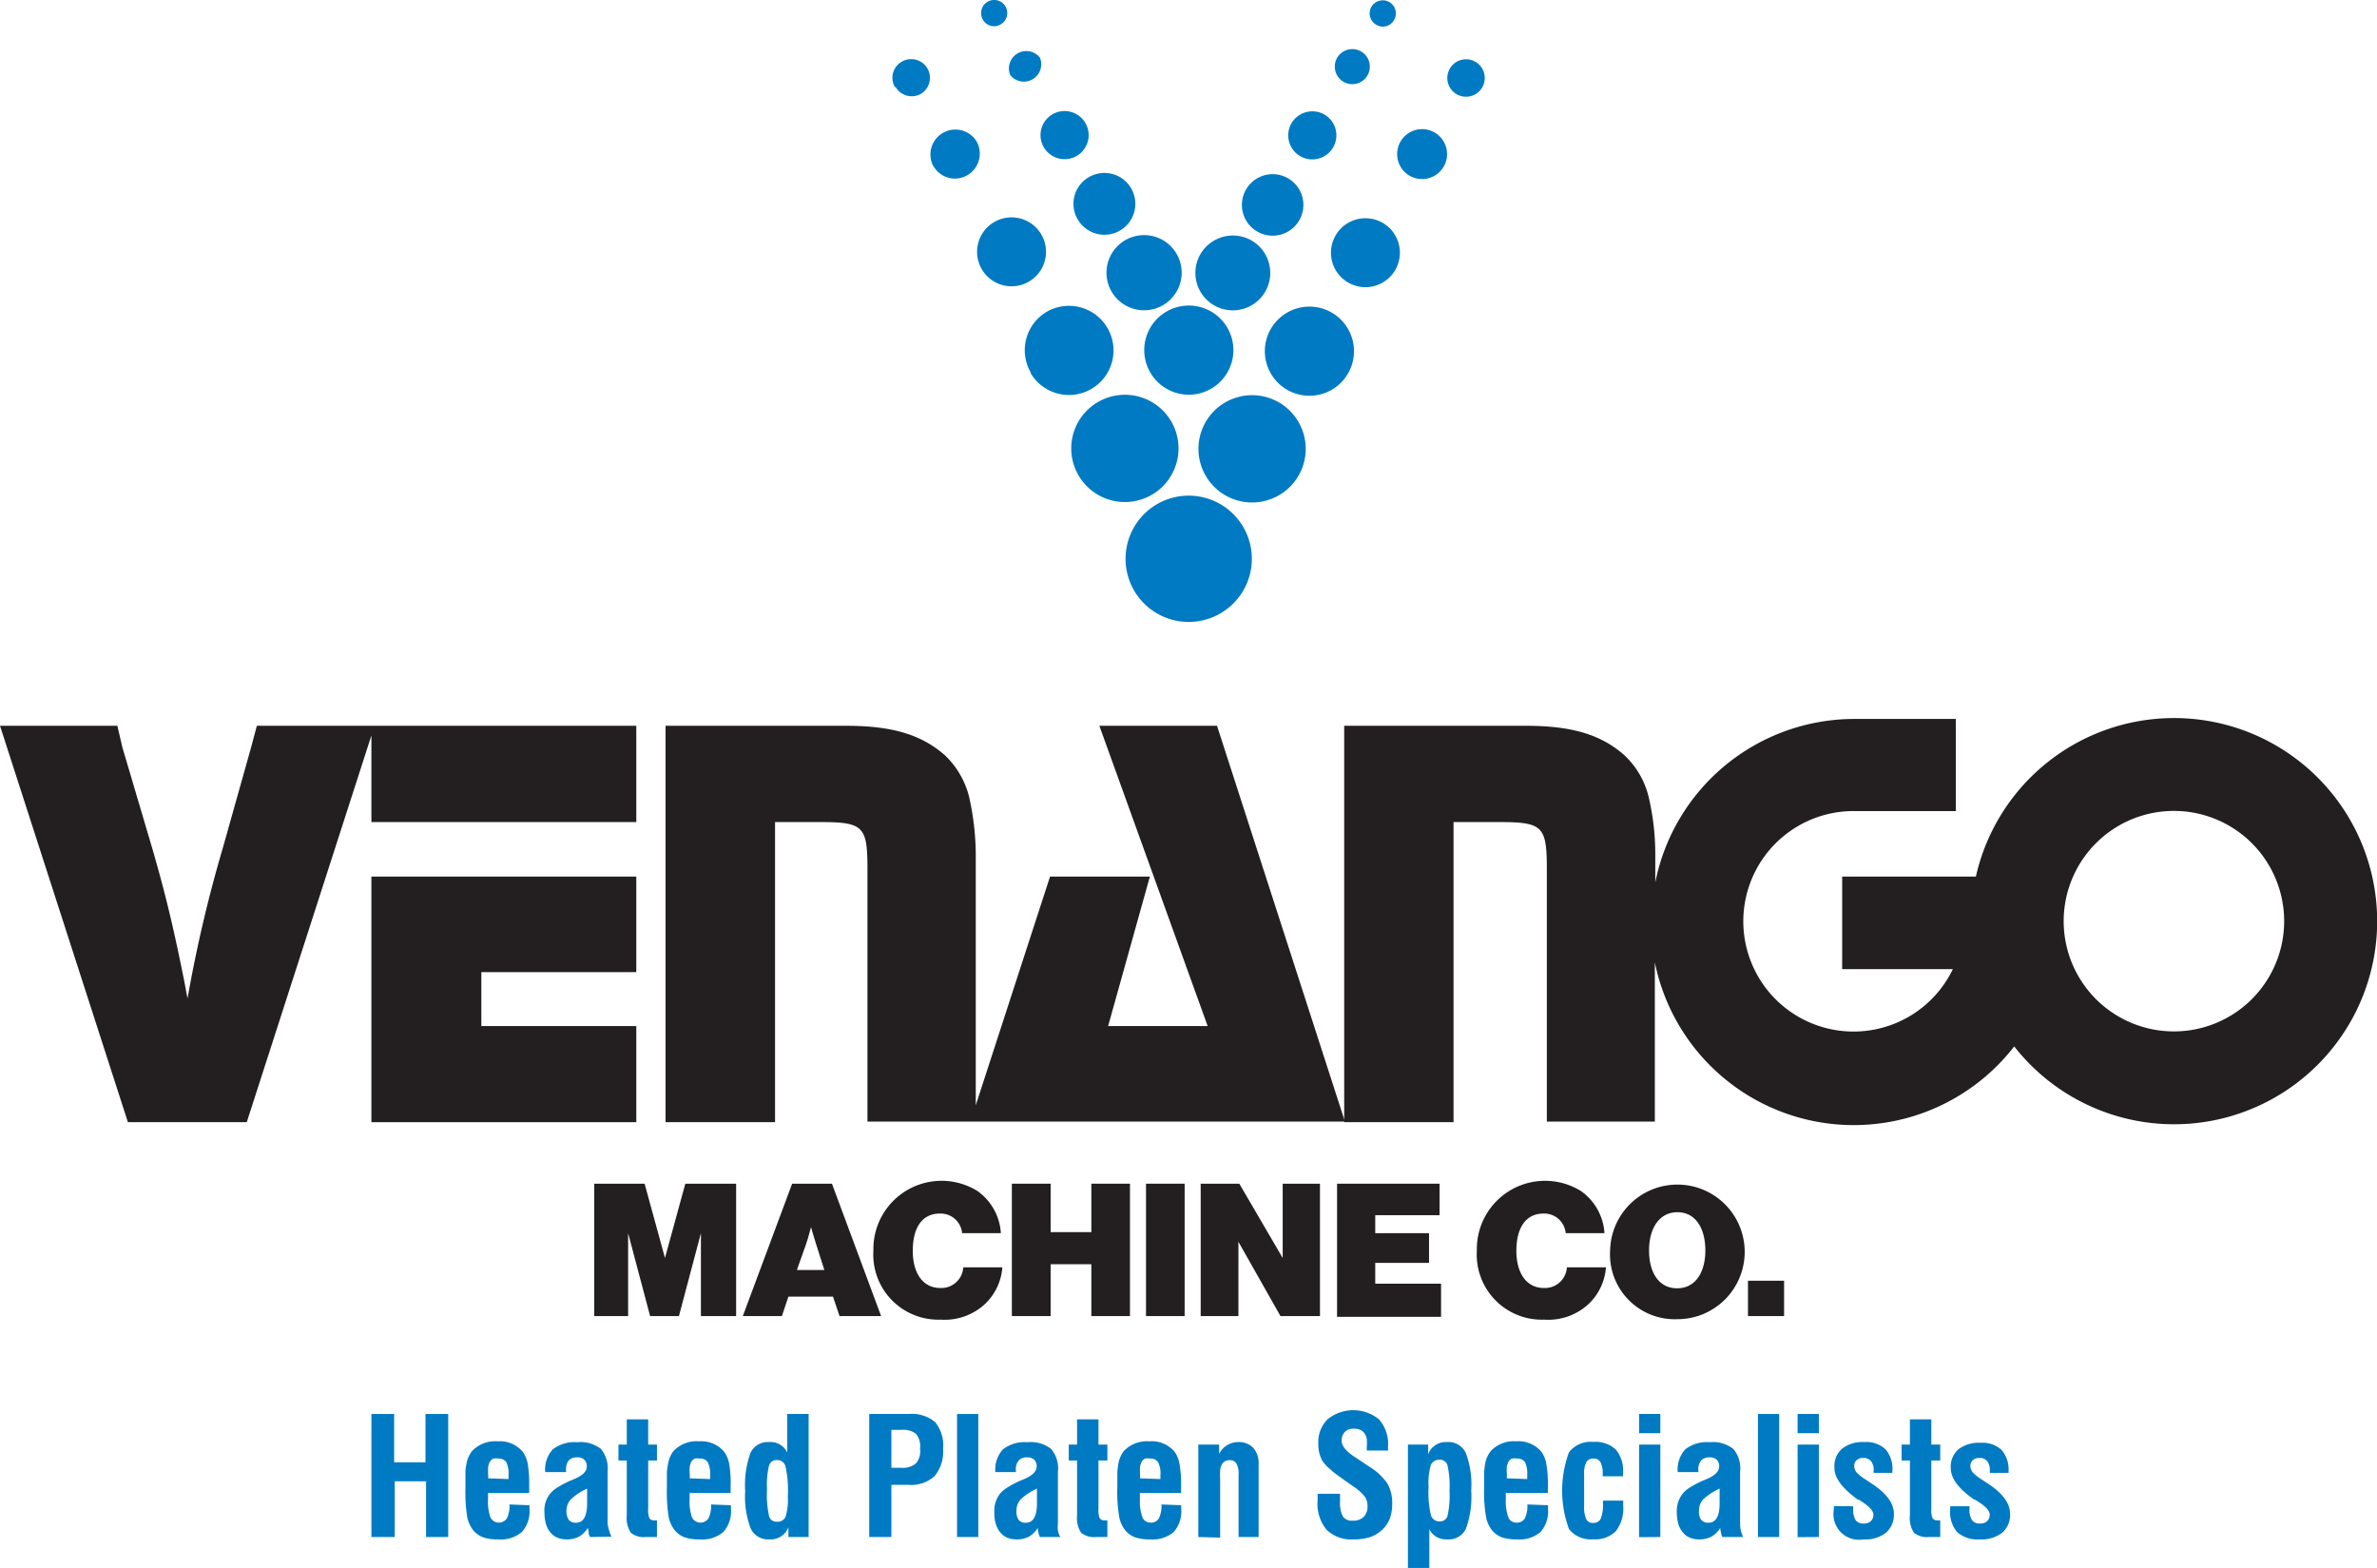 <svg xmlns="http://www.w3.org/2000/svg" viewBox="0 0 160 105.53"><defs><style>.cls-1{fill:#007ac2;}.cls-2,.cls-3{fill:#231f20;}.cls-3{fill-rule:evenodd;}</style></defs><g id="Layer_2" data-name="Layer 2"><g id="Layer_1-2" data-name="Layer 1"><g id="Layer_2-2" data-name="Layer 2"><g id="Layer_1-2-2" data-name="Layer 1-2"><path class="cls-1" d="M76.33,39.73a4.25,4.25,0,1,1,5.81,1.56A4.25,4.25,0,0,1,76.33,39.73Z"/><path class="cls-1" d="M73.92,27.05A3.61,3.61,0,1,1,72.6,32a3.61,3.61,0,0,1,1.32-4.95Z"/><path class="cls-1" d="M70.43,21a3,3,0,1,1-1.06,4.11l0-.06A3,3,0,0,1,70.43,21Z"/><path class="cls-1" d="M66.93,14.94a2.32,2.32,0,1,1-.85,3.17,2.32,2.32,0,0,1,.85-3.17Z"/><path class="cls-1" d="M62.82,11.18a1.68,1.68,0,0,1,2.9-1.69,1.68,1.68,0,0,1-.6,2.3h0a1.66,1.66,0,0,1-2.28-.6Z"/><path class="cls-1" d="M60.23,5.85a1.25,1.25,0,0,1,.49-1.71A1.26,1.26,0,0,1,62,6.31a1.26,1.26,0,0,1-1.72-.46Z"/><path class="cls-1" d="M86.08,27.08a3.61,3.61,0,1,1-4.93,1.33A3.61,3.61,0,0,1,86.08,27.08Z"/><path class="cls-1" d="M89.57,21a3,3,0,1,1-4.07,1.21l.07-.12A3,3,0,0,1,89.57,21Z"/><path class="cls-1" d="M93.07,15a2.32,2.32,0,1,1-3.17.85A2.32,2.32,0,0,1,93.07,15Z"/><path class="cls-1" d="M94.27,9.53a1.68,1.68,0,1,1,.62,2.3h0A1.68,1.68,0,0,1,94.27,9.53Z"/><path class="cls-1" d="M97.59,4.62a1.26,1.26,0,1,1,.46,1.72h0A1.26,1.26,0,0,1,97.59,4.62Z"/><path class="cls-1" d="M75.75,16.16a2.53,2.53,0,1,1-.93,3.46h0A2.53,2.53,0,0,1,75.75,16.16Z"/><path class="cls-1" d="M73.3,11.92a2.08,2.08,0,1,1-.76,2.84h0a2.07,2.07,0,0,1,.74-2.83Z"/><path class="cls-1" d="M70.85,7.69a1.62,1.62,0,1,1-.59,2.22,1.62,1.62,0,0,1,.59-2.22Z"/><path class="cls-1" d="M68,5.05a1.17,1.17,0,0,1,2-1.17,1.17,1.17,0,0,1-2,1.17Z"/><path class="cls-1" d="M66.16,1.32a.88.88,0,1,1,1.2.32h0a.86.86,0,0,1-1.19-.3Z"/><path class="cls-1" d="M77.41,22.09a3,3,0,1,1,1.14,4.09l0,0A3,3,0,0,1,77.41,22.09Z"/><path class="cls-1" d="M84.25,16.19a2.52,2.52,0,1,1-3.45.92,2.53,2.53,0,0,1,3.45-.92Z"/><path class="cls-1" d="M86.7,12a2.07,2.07,0,1,1-2.83.76A2.07,2.07,0,0,1,86.7,12Z"/><path class="cls-1" d="M89.15,7.71a1.62,1.62,0,1,1-2.22.59,1.63,1.63,0,0,1,2.22-.59Z"/><path class="cls-1" d="M90,3.9a1.18,1.18,0,1,1,.44,1.61h0A1.19,1.19,0,0,1,90,3.9Z"/><path class="cls-1" d="M92.31.46A.89.89,0,0,1,93.52.14a.88.88,0,0,1,.32,1.2.86.86,0,0,1-1.18.34h0A.89.89,0,0,1,92.31.46Z"/><polygon class="cls-2" points="25 75.53 42.83 75.53 42.83 69.06 32.4 69.06 32.4 65.43 42.83 65.43 42.83 59 25 59 25 75.53"/><path class="cls-2" d="M25.21,48.85H17.29l-.39,1.46L15,57.07a91.89,91.89,0,0,0-2.17,9l-.21,1.13-.21-1.13c-.68-3.38-1.21-5.7-2.17-9l-2-6.76L7.9,48.85H0L8.61,75.53h8L25,49.5v5.83H42.83V48.85Z"/><path class="cls-2" d="M81.92,48.85H74l7.29,20.21H74.59L77.4,59H70.68l-5,15.39v-17a18.12,18.12,0,0,0-.46-3.81,5.8,5.8,0,0,0-1.6-2.73c-1.57-1.39-3.53-2-6.66-2H44.8V75.53h7.37V55.33h2.95c3,0,3.27.25,3.27,3.16v17l7,0H90.53Z"/><path class="cls-3" d="M146.33,48.33A13.67,13.67,0,0,0,133,59h-9v6.23h7.45l0,0a7.42,7.42,0,1,1-6.61-10.64h6.81V48.39h-6.86a13.67,13.67,0,0,0-13.37,11v-2a16.9,16.9,0,0,0-.46-3.81,5.67,5.67,0,0,0-1.6-2.73c-1.56-1.39-3.52-2-6.65-2H90.48V75.53h7.36V55.33h3c3,0,3.28.25,3.28,3.16v17l7.27,0V64.77a13.66,13.66,0,0,0,24.19,5.66,13.67,13.67,0,1,0,10.75-22.1Zm0,21.09A7.42,7.42,0,1,1,153.75,62,7.42,7.42,0,0,1,146.33,69.42Z"/></g></g><path class="cls-1" d="M25,103.45V95.17h1.53v3.25h2.11V95.17h1.53v8.28H28.68V99.7H26.57v3.75Z"/><path class="cls-1" d="M35.64,101.31v.13s0,.09,0,.11a2.09,2.09,0,0,1-.51,1.56,2.2,2.2,0,0,1-1.61.5,3,3,0,0,1-1-.14,1.65,1.65,0,0,1-.65-.45,2.19,2.19,0,0,1-.42-.91,10.84,10.84,0,0,1-.12-2c0-.38,0-.71,0-1s.05-.48.08-.65a1.91,1.91,0,0,1,.37-.8,2.14,2.14,0,0,1,1.73-.65,2,2,0,0,1,1.68.71,2.14,2.14,0,0,1,.33.78,8.66,8.66,0,0,1,.1,1.52v.47H32.85s0,.1,0,.15v.25a3.28,3.28,0,0,0,.16,1.24.64.64,0,0,0,1.11.06,1.83,1.83,0,0,0,.17-.93Zm-1.41-1.76v-.26a1.79,1.79,0,0,0-.15-.88.62.62,0,0,0-.55-.24.93.93,0,0,0-.32,0,.51.51,0,0,0-.22.19,1,1,0,0,0-.13.35,3.89,3.89,0,0,0,0,.53v.17a.28.28,0,0,1,0,.09Z"/><path class="cls-1" d="M39.72,103.45a1.09,1.09,0,0,1-.09-.21c0-.09,0-.22-.07-.4a1.61,1.61,0,0,1-.58.58,1.68,1.68,0,0,1-.84.19,1.61,1.61,0,0,1-.63-.12,1.19,1.19,0,0,1-.47-.36,1.56,1.56,0,0,1-.29-.56,2.59,2.59,0,0,1-.1-.76,1.76,1.76,0,0,1,.85-1.68,7.33,7.33,0,0,1,.86-.46l.29-.12c.57-.24.85-.52.85-.85a.6.6,0,0,0-.17-.45.62.62,0,0,0-.47-.16.73.73,0,0,0-.58.21,1,1,0,0,0-.18.65v.13H36.7a2,2,0,0,1,.51-1.53,2.39,2.39,0,0,1,1.65-.48,2.25,2.25,0,0,1,1.59.45,2.09,2.09,0,0,1,.45,1.53v3.5A2.19,2.19,0,0,0,41,103a2.5,2.5,0,0,0,.16.43Zm-.2-3.26a3.94,3.94,0,0,0-1.1.73,1.13,1.13,0,0,0-.29.76,1,1,0,0,0,.16.62.59.59,0,0,0,.48.19c.5,0,.75-.44.75-1.31Z"/><path class="cls-1" d="M43.63,101.15v.42a1.39,1.39,0,0,0,.09.63.39.39,0,0,0,.35.13h.15v1.12l-.48,0h-.28a1.36,1.36,0,0,1-1-.29,1.81,1.81,0,0,1-.27-1.18V98.3h-.56V97.23h.56v-1.7h1.44v1.7h.59V98.3h-.59Z"/><path class="cls-1" d="M49.2,101.31v.13a.54.54,0,0,1,0,.11,2.09,2.09,0,0,1-.51,1.56,2.19,2.19,0,0,1-1.61.5,3,3,0,0,1-1-.14,1.55,1.55,0,0,1-.64-.45,2.08,2.08,0,0,1-.43-.91,10.84,10.84,0,0,1-.12-2c0-.38,0-.71,0-1a4.43,4.43,0,0,1,.09-.65,1.89,1.89,0,0,1,.36-.8,2.14,2.14,0,0,1,1.73-.65,2,2,0,0,1,1.68.71,2.14,2.14,0,0,1,.33.78,7.76,7.76,0,0,1,.1,1.52v.47H46.42a.77.77,0,0,0,0,.15v.25a3.28,3.28,0,0,0,.16,1.24.64.64,0,0,0,1.11.06,1.83,1.83,0,0,0,.17-.93Zm-1.4-1.76v-.26a1.77,1.77,0,0,0-.16-.88.6.6,0,0,0-.55-.24.93.93,0,0,0-.32,0,.57.57,0,0,0-.22.19.85.85,0,0,0-.12.35,2.66,2.66,0,0,0,0,.53v.09s0,.06,0,.08v.09Z"/><path class="cls-1" d="M53.07,102.79a1.27,1.27,0,0,1-1.27.82,1.3,1.3,0,0,1-1.26-.71,6,6,0,0,1-.38-2.53,6.35,6.35,0,0,1,.36-2.59,1.28,1.28,0,0,1,1.25-.72,1.24,1.24,0,0,1,1.22.7V95.17h1.44v8.28H53.07Zm-1.44-2.55a6.55,6.55,0,0,0,.14,1.81.5.5,0,0,0,.52.37.57.57,0,0,0,.58-.32,3.61,3.61,0,0,0,.16-1.36,7.55,7.55,0,0,0-.16-2.06.57.57,0,0,0-.58-.41.52.52,0,0,0-.52.36A5.3,5.3,0,0,0,51.63,100.24Z"/><path class="cls-1" d="M58.51,103.45V95.17h2.68a2.42,2.42,0,0,1,1.76.55,2.48,2.48,0,0,1,.53,1.8,2.59,2.59,0,0,1-.56,1.82,2.33,2.33,0,0,1-1.76.6H60v3.51ZM60,98.79h.64a1.4,1.4,0,0,0,1-.28,1.25,1.25,0,0,0,.29-1,1.32,1.32,0,0,0-.27-1,1.39,1.39,0,0,0-1-.27H60Z"/><path class="cls-1" d="M64.42,103.45V95.17h1.43v8.28Z"/><path class="cls-1" d="M70,103.45a.71.71,0,0,1-.08-.21,3.45,3.45,0,0,1-.07-.4,1.69,1.69,0,0,1-.58.58,1.74,1.74,0,0,1-.84.19,1.62,1.62,0,0,1-.64-.12,1.26,1.26,0,0,1-.47-.36,1.74,1.74,0,0,1-.29-.56,2.59,2.59,0,0,1-.1-.76,1.92,1.92,0,0,1,.34-1.22,2,2,0,0,1,.52-.46,6.6,6.6,0,0,1,.86-.46l.29-.12c.56-.24.84-.52.84-.85a.59.59,0,0,0-.16-.45.65.65,0,0,0-.48-.16.71.71,0,0,0-.57.21.9.9,0,0,0-.19.65v.13H67a2,2,0,0,1,.51-1.53,2.39,2.39,0,0,1,1.65-.48,2.22,2.22,0,0,1,1.59.45,2,2,0,0,1,.46,1.53v3.5a2.19,2.19,0,0,0,0,.47,1.5,1.5,0,0,0,.16.43Zm-.2-3.26a4.1,4.1,0,0,0-1.1.73,1.12,1.12,0,0,0-.28.76,1,1,0,0,0,.15.62.59.59,0,0,0,.48.19c.5,0,.75-.44.75-1.31Z"/><path class="cls-1" d="M73.94,101.15v.42a1.39,1.39,0,0,0,.09.63.41.41,0,0,0,.35.13h.16v1.12l-.49,0h-.28a1.37,1.37,0,0,1-1-.29A1.81,1.81,0,0,1,72.5,102V98.3h-.56V97.23h.56v-1.7h1.44v1.7h.6V98.3h-.6Z"/><path class="cls-1" d="M79.51,101.31a.72.72,0,0,0,0,.13v.11a2.13,2.13,0,0,1-.5,1.56,2.2,2.2,0,0,1-1.61.5,3,3,0,0,1-1-.14,1.62,1.62,0,0,1-.64-.45,2.07,2.07,0,0,1-.42-.91,9.76,9.76,0,0,1-.13-2c0-.38,0-.71,0-1a4.6,4.6,0,0,1,.08-.65,2,2,0,0,1,.36-.8,2.15,2.15,0,0,1,1.73-.65,2,2,0,0,1,1.69.71,2,2,0,0,1,.32.78,7.57,7.57,0,0,1,.11,1.52v.47H76.73a.76.76,0,0,0,0,.15,1.56,1.56,0,0,0,0,.25,3.24,3.24,0,0,0,.17,1.24.57.57,0,0,0,.55.35.59.59,0,0,0,.56-.29,1.94,1.94,0,0,0,.17-.93Zm-1.4-1.76v-.26a1.66,1.66,0,0,0-.16-.88.59.59,0,0,0-.54-.24,1,1,0,0,0-.33,0,.57.57,0,0,0-.22.19,1.3,1.3,0,0,0-.12.35,3.71,3.71,0,0,0,0,.53s0,.06,0,.09v.17Z"/><path class="cls-1" d="M80.66,103.45V97.23h1.4v.63a1.44,1.44,0,0,1,1.3-.8,1.34,1.34,0,0,1,1,.39,1.56,1.56,0,0,1,.36,1.11v4.89H83.37V99.28a1.43,1.43,0,0,0-.14-.77.49.49,0,0,0-.46-.23.62.62,0,0,0-.31.07.47.47,0,0,0-.21.21,1.34,1.34,0,0,0-.12.37,4.39,4.39,0,0,0,0,.56v4Z"/><path class="cls-1" d="M88.66,100.54H90.2v.53a2,2,0,0,0,.19,1,.74.74,0,0,0,.66.28,1,1,0,0,0,.74-.25,1,1,0,0,0,.26-.73,1.09,1.09,0,0,0-.18-.63,3.07,3.07,0,0,0-.77-.69l-.79-.56a7.56,7.56,0,0,1-.83-.65,2.61,2.61,0,0,1-.47-.52,2.26,2.26,0,0,1-.27-1.16,2.14,2.14,0,0,1,.62-1.63,2.74,2.74,0,0,1,3.46,0,2.48,2.48,0,0,1,.61,1.81v.18a.37.37,0,0,1,0,.11H92v-.22a3.1,3.1,0,0,0,0-.57,1,1,0,0,0-.17-.39.64.64,0,0,0-.29-.22,1.11,1.11,0,0,0-.43-.07.78.78,0,0,0-.59.22.83.83,0,0,0-.21.6c0,.35.32.74,1,1.16h0l.85.57a4.07,4.07,0,0,1,1.23,1.14,2.66,2.66,0,0,1,.32,1.36,2.8,2.8,0,0,1-.16,1A2,2,0,0,1,93,103a2.29,2.29,0,0,1-.79.46,3.43,3.43,0,0,1-1.06.15,2.42,2.42,0,0,1-1.85-.64,2.77,2.77,0,0,1-.61-2v-.18c0-.08,0-.17,0-.28Z"/><path class="cls-1" d="M94.77,105.53v-8.3h1.36v.65a1.27,1.27,0,0,1,1.26-.82,1.29,1.29,0,0,1,1.27.72,6,6,0,0,1,.37,2.53,6.38,6.38,0,0,1-.36,2.59,1.28,1.28,0,0,1-1.25.71,1.36,1.36,0,0,1-.73-.17,1.22,1.22,0,0,1-.48-.52v2.61Zm1.39-5.45a6.65,6.65,0,0,0,.16,1.91.59.59,0,0,0,.59.41.52.52,0,0,0,.52-.35,6.4,6.4,0,0,0,.14-1.73,6.27,6.27,0,0,0-.14-1.7.51.51,0,0,0-.52-.37.6.6,0,0,0-.59.33A4.28,4.28,0,0,0,96.16,100.08Z"/><path class="cls-1" d="M104.2,101.31s0,.07,0,.13v.11a2.13,2.13,0,0,1-.5,1.56,2.2,2.2,0,0,1-1.61.5,3,3,0,0,1-1-.14,1.62,1.62,0,0,1-.64-.45,2.07,2.07,0,0,1-.42-.91,9.76,9.76,0,0,1-.13-2c0-.38,0-.71,0-1a4.6,4.6,0,0,1,.08-.65,1.91,1.91,0,0,1,.37-.8,2.12,2.12,0,0,1,1.72-.65,2,2,0,0,1,1.69.71,2,2,0,0,1,.32.78,7.57,7.57,0,0,1,.11,1.52v.47h-2.83a.76.76,0,0,0,0,.15s0,.13,0,.25a3.24,3.24,0,0,0,.17,1.24.57.57,0,0,0,.55.35.59.59,0,0,0,.56-.29,1.94,1.94,0,0,0,.17-.93Zm-1.4-1.76v-.26a1.79,1.79,0,0,0-.15-.88.62.62,0,0,0-.55-.24,1,1,0,0,0-.33,0,.57.57,0,0,0-.22.19,1.3,1.3,0,0,0-.12.35,3.71,3.71,0,0,0,0,.53s0,.06,0,.09v.17Z"/><path class="cls-1" d="M109.26,101a.57.57,0,0,1,0,.13v.22a2.48,2.48,0,0,1-.49,1.7,1.92,1.92,0,0,1-1.52.55,1.84,1.84,0,0,1-1.64-.69,7.47,7.47,0,0,1,0-5.16,1.84,1.84,0,0,1,1.64-.7,2,2,0,0,1,1.51.51,2.2,2.2,0,0,1,.49,1.58v.22h-1.37v-.14a1.66,1.66,0,0,0-.15-.81.5.5,0,0,0-.47-.24.52.52,0,0,0-.48.24,1.59,1.59,0,0,0-.15.8v2.15a2.06,2.06,0,0,0,.14.89.49.49,0,0,0,.48.25.51.51,0,0,0,.5-.29,2.61,2.61,0,0,0,.15-1.08V101Z"/><path class="cls-1" d="M110.33,96.46V95.17h1.43v1.29Zm0,7V97.23h1.43v6.22Z"/><path class="cls-1" d="M115.94,103.45a.71.71,0,0,1-.08-.21,3.45,3.45,0,0,1-.07-.4,1.69,1.69,0,0,1-.58.58,1.74,1.74,0,0,1-.84.19,1.54,1.54,0,0,1-.63-.12,1.12,1.12,0,0,1-.47-.36,1.58,1.58,0,0,1-.3-.56,3,3,0,0,1-.1-.76,1.93,1.93,0,0,1,.35-1.22,1.79,1.79,0,0,1,.51-.46,7.33,7.33,0,0,1,.86-.46l.29-.12c.56-.24.84-.52.84-.85a.59.59,0,0,0-.16-.45.65.65,0,0,0-.48-.16.71.71,0,0,0-.57.21.9.9,0,0,0-.19.65v.13h-1.39a2,2,0,0,1,.51-1.53,2.35,2.35,0,0,1,1.64-.48,2.22,2.22,0,0,1,1.59.45,2,2,0,0,1,.46,1.53v3.5a2.19,2.19,0,0,0,.05.47,1.88,1.88,0,0,0,.16.43Zm-.19-3.26a4.19,4.19,0,0,0-1.11.73,1.12,1.12,0,0,0-.28.76,1,1,0,0,0,.15.62.62.62,0,0,0,.48.19c.51,0,.76-.44.76-1.31Z"/><path class="cls-1" d="M118.33,103.45V95.17h1.43v8.28Z"/><path class="cls-1" d="M121,96.46V95.17h1.43v1.29Zm0,7V97.23h1.43v6.22Z"/><path class="cls-1" d="M124.74,101.38v.17a1.35,1.35,0,0,0,.17.77.61.61,0,0,0,.54.22.66.66,0,0,0,.48-.16.57.57,0,0,0,.17-.44c0-.24-.24-.51-.7-.82l-.27-.18-.07,0c-1-.73-1.58-1.43-1.58-2.13A1.55,1.55,0,0,1,124,97.5a2.25,2.25,0,0,1,1.49-.44,1.89,1.89,0,0,1,1.42.48,2,2,0,0,1,.47,1.46v.13h-1.26V99a1,1,0,0,0-.18-.66.65.65,0,0,0-.54-.21.61.61,0,0,0-.43.15.5.5,0,0,0-.16.39.7.7,0,0,0,.14.41,3,3,0,0,0,.64.51l.33.22q1.56,1,1.56,2.07a1.59,1.59,0,0,1-.53,1.28,2.25,2.25,0,0,1-1.51.45,1.72,1.72,0,0,1-2-2v-.12a.57.57,0,0,0,0-.12Z"/><path class="cls-1" d="M130,101.15v.42a1.39,1.39,0,0,0,.09.63.41.41,0,0,0,.35.13h.16v1.12l-.49,0h-.28a1.37,1.37,0,0,1-1-.29,1.81,1.81,0,0,1-.27-1.18V98.3H128V97.23h.56v-1.7H130v1.7h.6V98.3H130Z"/><path class="cls-1" d="M132.57,101.38v.17a1.35,1.35,0,0,0,.17.77.62.62,0,0,0,.54.22.66.66,0,0,0,.48-.16.57.57,0,0,0,.17-.44c0-.24-.23-.51-.7-.82l-.27-.18-.06,0c-1.06-.73-1.59-1.43-1.59-2.13a1.55,1.55,0,0,1,.51-1.26,2.25,2.25,0,0,1,1.49-.44,1.89,1.89,0,0,1,1.42.48A2,2,0,0,1,135.2,99v.13h-1.26V99a1,1,0,0,0-.18-.66.65.65,0,0,0-.54-.21.61.61,0,0,0-.43.15.5.5,0,0,0-.16.39.7.7,0,0,0,.14.41,3,3,0,0,0,.64.51l.33.22q1.56,1,1.56,2.07a1.56,1.56,0,0,1-.53,1.28,2.24,2.24,0,0,1-1.5.45,2.08,2.08,0,0,1-1.52-.48,2.06,2.06,0,0,1-.48-1.51v-.12a.57.57,0,0,0,0-.12Z"/><path class="cls-2" d="M40,79.67h3.39l1.37,5h0l1.37-5h3.42v8.91H47.18V83h0l-1.48,5.58H43.76L42.28,83h0v5.58H40Z"/><path class="cls-2" d="M53.32,79.67H56l3.31,8.91H56.51l-.44-1.31h-3l-.44,1.31H50Zm.32,5.81h1.85l-.56-1.75c-.14-.43-.34-1.14-.34-1.14h0s-.18.71-.33,1.14Z"/><path class="cls-2" d="M58.79,84.16a4.59,4.59,0,0,1,7-4A3.75,3.75,0,0,1,67.37,83H64.76a1.45,1.45,0,0,0-1.49-1.32c-1.24,0-1.83,1-1.83,2.51s.69,2.5,1.85,2.5a1.48,1.48,0,0,0,1.55-1.39h2.63a3.79,3.79,0,0,1-1.16,2.46,4,4,0,0,1-3,1.06A4.38,4.38,0,0,1,58.79,84.16Z"/><path class="cls-2" d="M68.11,79.67h2.61v3.26h2.74V79.67h2.6v8.91h-2.6V85.09H70.72v3.49H68.11Z"/><path class="cls-2" d="M77.14,79.67h2.6v8.91h-2.6Z"/><path class="cls-2" d="M80.82,79.67h2.6l2.92,5h0v-5h2.51v8.91H86.19l-2.83-5h0v5H80.82Z"/><path class="cls-2" d="M90,79.67H96.9v2.12H92.57V83h3.62v2H92.57v1.4H97v2.23H90Z"/><path class="cls-2" d="M99.41,84.16a4.59,4.59,0,0,1,7-4A3.75,3.75,0,0,1,108,83h-2.61a1.45,1.45,0,0,0-1.49-1.32c-1.23,0-1.83,1-1.83,2.51s.69,2.5,1.85,2.5a1.48,1.48,0,0,0,1.55-1.39h2.63a3.79,3.79,0,0,1-1.16,2.46,4,4,0,0,1-3,1.06A4.38,4.38,0,0,1,99.41,84.16Z"/><path class="cls-2" d="M108.38,84.16a4.53,4.53,0,1,1,4.51,4.63A4.36,4.36,0,0,1,108.38,84.16Zm6.41,0c0-1.46-.64-2.57-1.88-2.57S111,82.7,111,84.16s.64,2.55,1.89,2.55S114.79,85.61,114.79,84.16Z"/><path class="cls-2" d="M117.66,86.2h2.43v2.38h-2.43Z"/></g></g></svg>